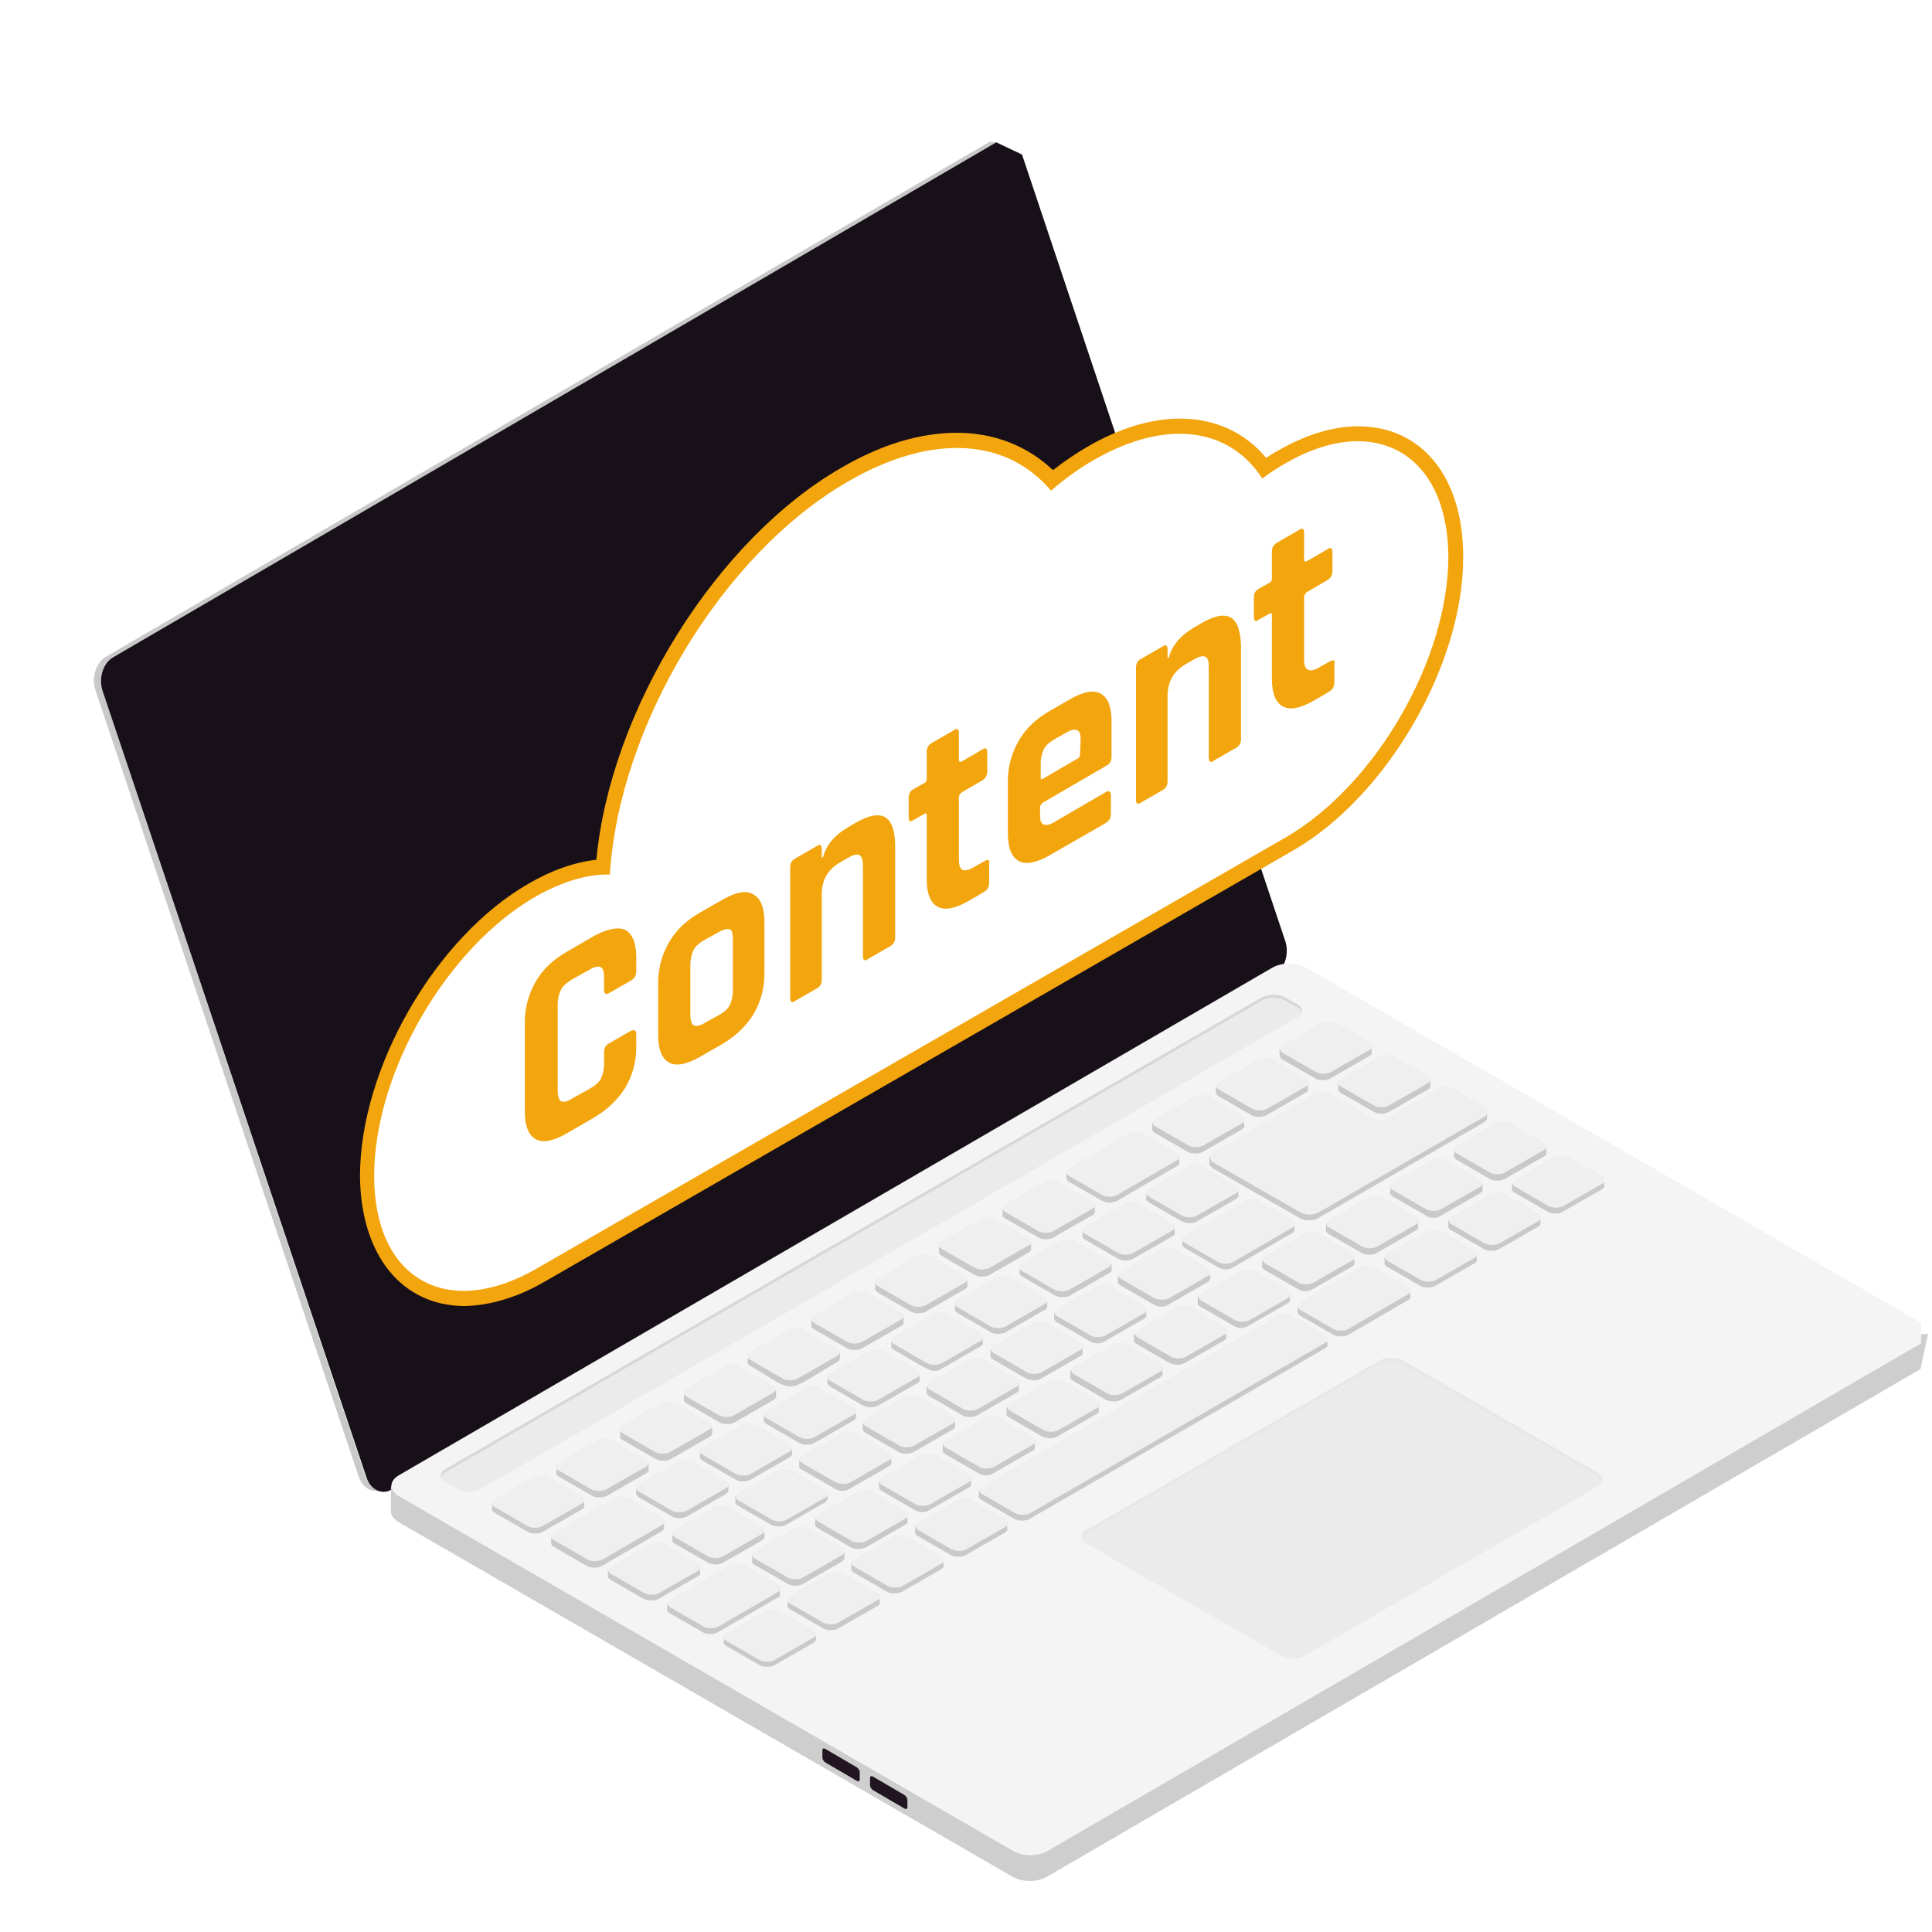 <?xml version="1.0" encoding="UTF-8"?>
<svg id="Layer_1" data-name="Layer 1" xmlns="http://www.w3.org/2000/svg" xmlns:xlink="http://www.w3.org/1999/xlink" viewBox="0 0 300 300">
  <defs>
    <style>
      .cls-1 {
        fill: #f4f4f4;
      }

      .cls-2 {
        fill: #fff;
      }

      .cls-3 {
        fill: #e5e5e5;
      }

      .cls-3, .cls-4, .cls-5 {
        isolation: isolate;
      }

      .cls-3, .cls-5 {
        opacity: .6;
      }

      .cls-6 {
        fill: #f3a50e;
      }

      .cls-7, .cls-4, .cls-5 {
        fill: #c9c9c9;
      }

      .cls-4 {
        opacity: .2;
      }

      .cls-8 {
        filter: url(#drop-shadow-1);
      }

      .cls-9 {
        fill: #181019;
      }

      .cls-10 {
        fill: #efefef;
      }

      .cls-11 {
        fill: #201521;
      }

      .cls-12 {
        fill: #cecece;
      }
    </style>
    <filter id="drop-shadow-1" filterUnits="userSpaceOnUse">
      <feOffset dx="7" dy="7"/>
      <feGaussianBlur result="blur" stdDeviation="5"/>
      <feFlood flood-color="#000" flood-opacity=".75"/>
      <feComposite in2="blur" operator="in"/>
      <feComposite in="SourceGraphic"/>
    </filter>
  </defs>
  <g class="cls-8">
    <g id="Layer_1-2" data-name="Layer 1">
      <g>
        <path class="cls-7" d="M146.7,15L9.4,95c-1.5,.9-2.2,3.2-1.6,5.1l40.9,122.2c.5,1.4,1.5,2.2,2.6,2.2l1.1,.1c-1.1-.1-2.1-.9-2.6-2.2L8.9,100.2c-.6-1.9,.1-4.2,1.6-5.1L147.7,15.1"/>
        <path class="cls-9" d="M151.7,17l40.9,122.2c.6,1.9-.1,4.2-1.6,5.1L53.8,224.3c-1.5,.9-3.3,0-3.9-1.9L8.9,100.2c-.6-1.9,.1-4.2,1.6-5.1L147.7,15.1"/>
        <path class="cls-12" d="M292.4,200.1l-238.7,23.7v3.9c0,.6,.4,1.1,1.1,1.6l95.4,55.1c1.5,.9,3.9,.9,5.4,0l135.6-78.8"/>
        <path class="cls-1" d="M291.3,201.6l-135.6,78.8c-1.5,.9-3.9,.9-5.4,0l-95.4-55.1c-1.5-.9-1.5-2.3,0-3.2l135.6-78.8c1.5-.9,3.9-.9,5.4,0l95.4,55.1"/>
        <g>
          <path class="cls-4" d="M241.1,223.8l-45.5,26.3c-1,.6-2.7,.6-3.7,0l-30.2-17.4c-1-.6-1-1.6,0-2.1l45.5-26.3c1-.6,2.7-.6,3.7,0l30.2,17.4c1,.5,1,1.5,0,2.1Z"/>
          <path class="cls-3" d="M161.7,231.1l45.5-26.3c1-.6,2.7-.6,3.7,0l30.2,17.4c.4,.2,.6,.5,.7,.8,.1-.5-.1-1-.7-1.3l-30.2-17.4c-1-.6-2.7-.6-3.7,0l-45.5,26.3c-.6,.4-.9,.9-.7,1.3,.1-.3,.3-.6,.7-.8Z"/>
        </g>
        <g>
          <path class="cls-4" d="M194.4,151l-126.7,73.2c-1,.6-2.7,.6-3.7,0l-1.8-1c-1-.6-1-1.6,0-2.1l126.7-73.2c1-.6,2.7-.6,3.7,0l1.8,1c1.1,.6,1.1,1.6,0,2.1h0Z"/>
          <path class="cls-5" d="M62.2,221.6l126.7-73.2c1-.6,2.7-.6,3.7,0l1.8,1c.4,.2,.6,.5,.7,.8,.1-.5-.1-1-.7-1.3l-1.8-1c-1-.6-2.7-.6-3.7,0L62.2,221.1c-.6,.4-.9,.9-.7,1.3,.1-.3,.3-.6,.7-.8h0Z"/>
        </g>
        <path class="cls-7" d="M109.8,235.3v-.4c-.1-.3,.1-.5,.4-.7l6.1-3.5c.6-.3,1.6-.3,2.2,0l5.2,3c.3,.2,.5,.5,.4,.7v.4c.1,.3-.1,.5-.4,.7l-6.1,3.5c-.6,.3-1.6,.3-2.2,0l-5.2-3c-.4-.2-.5-.5-.4-.7Zm-12-2.6l5.2,3c.6,.3,1.6,.3,2.2,0l6.1-3.5c.3-.2,.5-.5,.4-.7v-.4c.1-.3-.1-.5-.4-.7l-5.2-3c-.6-.3-1.6-.3-2.2,0l-6.1,3.5c-.3,.2-.5,.5-.4,.7v.4c-.1,.2,0,.5,.4,.7Zm14.2-20.4c-.3,.2-.5,.5-.4,.7v.4c-.1,.3,.1,.5,.4,.7l5.2,3c.6,.3,1.6,.3,2.2,0l6.1-3.5c.3-.2,.5-.5,.4-.7v-.4c.1-.3-.1-.5-.4-.7-7.6-4.4-5.1-4.4-13.5,.5Zm84.8-19.1l6.1-3.5c.4-.2,.5-.5,.4-.7v-.4c.1-.3-.1-.5-.4-.7l-5.2-3c-.6-.3-1.6-.3-2.2,0l-6.1,3.5c-.4,.2-.5,.5-.4,.7v.4c-.1,.3,.1,.5,.4,.7l5.2,3c.6,.4,1.5,.4,2.2,0Zm-69.4,40.1l6.1-3.5c.4-.2,.5-.5,.4-.7v-.4c.1-.3-.1-.5-.4-.7l-5.2-3c-.6-.3-1.6-.3-2.2,0l-6.1,3.5c-.3,.2-.5,.5-.4,.7v.4c-.1,.3,.1,.5,.4,.7l5.2,3c.6,.3,1.6,.3,2.2,0Zm-19.2-18.8l-6.1,3.5c-.3,.2-.5,.5-.4,.7v.4c-.1,.3,.1,.5,.4,.7l5.2,3c.6,.3,1.6,.3,2.2,0l6.1-3.5c.3-.2,.5-.5,.4-.7v-.4c.1-.3-.1-.5-.4-.7l-5.2-3c-.6-.4-1.6-.4-2.2,0Zm68.7-9.8l6.1-3.5c.4-.2,.5-.5,.4-.7v-.4c.1-.3-.1-.5-.4-.7l-5.2-3c-.6-.3-1.6-.3-2.2,0l-6.1,3.5c-.4,.2-.5,.5-.4,.7v.4c-.1,.3,.1,.5,.4,.7l5.2,3c.7,.3,1.6,.3,2.2,0Zm-48.9-1.7l-6.1,3.5c-.3,.2-.5,.5-.4,.7v.4c-.1,.3,.1,.5,.4,.7l5.2,3c.6,.3,1.6,.3,2.2,0l6.1-3.5c.4-.2,.5-.5,.4-.7v-.4c.1-.3-.1-.5-.4-.7l-5.2-3c-.6-.3-1.6-.3-2.2,0Zm39,7.4l6.1-3.5c.4-.2,.5-.5,.4-.7v-.4c.1-.3-.1-.5-.4-.7l-5.2-3c-.6-.3-1.6-.3-2.2,0l-6.1,3.5c-.4,.2-.5,.5-.4,.7v.4c-.1,.3,.1,.5,.4,.7l5.2,3c.7,.3,1.6,.3,2.2,0Zm-29.7,17.1l6.1-3.5c.4-.2,.5-.5,.4-.7v-.4c.1-.3-.1-.5-.4-.7l-5.2-3c-.6-.3-1.6-.3-2.2,0l-6.1,3.5c-.4,.2-.5,.5-.4,.7v.4c-.1,.3,.1,.5,.4,.7l5.2,3c.6,.4,1.6,.4,2.2,0Zm49.5-28.6l6.1-3.5c.4-.2,.5-.5,.4-.7v-.4c.1-.3-.1-.5-.4-.7l-5.2-3c-.6-.3-1.6-.3-2.2,0l-6.1,3.5c-.4,.2-.5,.5-.4,.7v.4c-.1,.3,.1,.5,.4,.7l5.2,3c.7,.4,1.6,.4,2.2,0Zm-39.6,22.9l6.1-3.5c.4-.2,.5-.5,.4-.7v-.4c.1-.3-.1-.5-.4-.7l-5.2-3c-.6-.3-1.6-.3-2.2,0l-6.1,3.5c-.4,.2-.5,.5-.4,.7v.4c-.1,.3,.1,.5,.4,.7l5.2,3c.6,.4,1.6,.4,2.2,0Zm9.9-5.7l6.1-3.5c.4-.2,.5-.5,.4-.7v-.4c.1-.3-.1-.5-.4-.7l-5.2-3c-.6-.3-1.6-.3-2.2,0l-6.1,3.5c-.4,.2-.5,.5-.4,.7v.4c-.1,.3,.1,.5,.4,.7l5.2,3c.7,.3,1.6,.3,2.2,0Zm-58.8,4.1l-6.1,3.5c-.3,.2-.5,.5-.4,.7v.4c-.1,.3,.1,.5,.4,.7l5.2,3c.6,.3,1.6,.3,2.2,0l6.1-3.5c.3-.2,.5-.5,.4-.7v-.4c.1-.3-.1-.5-.4-.7l-5.2-3c-.6-.3-1.6-.3-2.2,0Zm36.5-1.7l6.1-3.5c.4-.2,.5-.5,.4-.7v-.4c.1-.3-.1-.5-.4-.7l-5.2-3c-.6-.3-1.6-.3-2.2,0l-6.1,3.5c-.3,.2-.5,.5-.4,.7v.4c-.1,.3,.1,.5,.4,.7l5.2,3c.6,.3,1.6,.3,2.2,0Zm29.7-17.2l6.1-3.5c.4-.2,.5-.5,.4-.7v-.4c.1-.3-.1-.5-.4-.7l-5.2-3c-.6-.3-1.6-.3-2.2,0l-6.1,3.5c-.4,.2-.5,.5-.4,.7v.4c-.1,.3,.1,.5,.4,.7l5.2,3c.6,.4,1.6,.4,2.2,0Zm-9.9,5.8l6.1-3.5c.4-.2,.5-.5,.4-.7v-.4c.1-.3-.1-.5-.4-.7l-5.2-3c-.6-.3-1.6-.3-2.2,0l-6.1,3.5c-.4,.2-.5,.5-.4,.7v.4c-.1,.3,.1,.5,.4,.7l5.2,3c.6,.3,1.6,.3,2.2,0Zm-9.9,5.7l6.1-3.5c.4-.2,.5-.5,.4-.7v-.4c.1-.3-.1-.5-.4-.7l-5.2-3c-.6-.3-1.6-.3-2.2,0l-6.1,3.5c-.4,.2-.5,.5-.4,.7v.4c-.1,.3,.1,.5,.4,.7l5.2,3c.6,.3,1.6,.3,2.2,0Zm74.1-40.8v.4c-.1,.3,.1,.5,.4,.7l5.2,3c.6,.3,1.6,.3,2.2,0l6.1-3.5c.4-.2,.5-.5,.4-.7v-.4c.1-.3-.1-.5-.4-.7l-5.2-3c-.6-.3-1.6-.3-2.2,0l-6.1,3.5c-.3,.1-.4,.4-.4,.7Zm-93.9,52.2l6.1-3.5c.4-.2,.5-.5,.4-.7v-.4c.1-.3-.1-.5-.4-.7l-5.2-3c-.6-.3-1.6-.3-2.2,0l-6.1,3.5c-.3,.2-.5,.5-.4,.7v.4c-.1,.3,.1,.5,.4,.7l5.2,3c.6,.4,1.6,.4,2.2,0Zm-9-2.7c-.6-.3-1.6-.3-2.2,0l-6.1,3.5c-.3,.2-.5,.5-.4,.7v.4c-.1,.3,.1,.5,.4,.7l5.2,3c.6,.3,1.6,.3,2.2,0l6.1-3.5c.3-.2,.5-.5,.4-.7v-.4c.1-.3-.1-.5-.4-.7l-5.2-3Zm31.9-29.9l-6.1,3.5c-.4,.2-.5,.5-.4,.7v.4c-.1,.3,.1,.5,.4,.7l5.2,3c.6,.3,1.6,.3,2.2,0l6.1-3.5c.4-.2,.5-.5,.4-.7v-.4c.1-.3-.1-.5-.4-.7l-5.2-3c-.6-.3-1.6-.3-2.2,0Zm10-5.7l-6.1,3.5c-.4,.2-.5,.5-.4,.7v.4c-.1,.3,.1,.5,.4,.7l5.2,3c.6,.3,1.6,.3,2.2,0l6.1-3.5c.4-.2,.5-.5,.4-.7v-.4c.1-.3-.1-.5-.4-.7l-5.2-3c-.7-.4-1.6-.4-2.2,0Zm16.6,9.7l6.1-3.5c.3-.2,.5-.5,.4-.7v-.4c.1-.3-.1-.5-.4-.7l-5.2-3c-.6-.3-1.6-.3-2.2,0l-6.1,3.5c-.4,.2-.5,.5-.4,.7v.4c-.1,.3,.1,.5,.4,.7l5.2,3c.7,.4,1.6,.4,2.2,0Zm-6.8-15.4l-6.1,3.5c-.4,.2-.5,.5-.4,.7v.4c-.1,.3,.1,.5,.4,.7l5.2,3c.6,.3,1.6,.3,2.2,0l6.1-3.5c.4-.2,.5-.5,.4-.7v-.4c.1-.3-.1-.5-.4-.7l-5.2-3c-.6-.4-1.6-.4-2.2,0Zm-29.7,17.1l-6.1,3.5c-.4,.2-.5,.5-.4,.7v.4c-.1,.3,.1,.5,.4,.7,5.1,2.9,5.9,3.8,7.3,3l6.1-3.5c.4-.2,.5-.5,.4-.7v-.4c.1-.3-.1-.5-.4-.7l-5.2-3c-.5-.3-1.5-.3-2.1,0Zm46.4-7.4l9.3-5.4c.4-.2,.5-.5,.4-.7v-.4c.1-.3-.1-.5-.4-.7l-5.2-3c-.6-.3-1.6-.3-2.2,0l-9.2,5.3c-.4,.2-.5,.5-.4,.7v.4c-.1,.3,.1,.5,.4,.7l5.2,3c.6,.4,1.5,.4,2.1,.1Zm.6-12.5l-5.2-3c-.6-.3-1.6-.3-2.2,0l-6.1,3.5c-.4,.2-.5,.5-.4,.7v.4c-.1,.3,.1,.5,.4,.7l5.2,3c.6,.3,1.6,.3,2.2,0l6.1-3.5c.3-.2,.5-.5,.4-.7v-.4c0-.2-.1-.5-.4-.7Zm-35.8,4.8l5.2,3c.6,.3,1.6,.3,2.2,0l6.1-3.5c.4-.2,.5-.5,.4-.7v-.4c.1-.3-.1-.5-.4-.7l-5.2-3c-.6-.3-1.6-.3-2.2,0l-6.1,3.5c-.4,.2-.5,.5-.4,.7v.4c-.1,.3,.1,.6,.4,.7Zm-29.8,64.1l-5.2-3c-.6-.3-1.6-.3-2.2,0l-6.1,3.5c-.3,.2-.5,.5-.4,.7v.4c-.1,.3,.1,.5,.4,.7l5.2,3c.6,.3,1.6,.3,2.2,0l6.1-3.5c.3-.2,.5-.5,.4-.7v-.4c0-.2-.1-.5-.4-.7Zm9.9-5.7l-5.2-3c-.6-.3-1.6-.3-2.2,0l-6.1,3.5c-.3,.2-.5,.5-.4,.7v.4c-.1,.3,.1,.5,.4,.7l5.2,3c.6,.3,1.6,.3,2.2,0l6.1-3.5c.4-.2,.5-.5,.4-.7v-.4c0-.2-.1-.5-.4-.7Zm-15.1-.2v-.4c.1-.3-.1-.5-.4-.7l-5.2-3c-.6-.3-1.6-.3-2.2,0l-9.3,5.4c-.3,.2-.5,.5-.4,.7v.4c-.1,.3,.1,.5,.4,.7l5.2,3c.6,.3,1.6,.3,2.2,0l9.3-5.4c.4-.1,.5-.4,.4-.7Zm25-5.5l-5.2-3c-.6-.3-1.6-.3-2.2,0l-6.1,3.5c-.3,.2-.5,.5-.4,.7v.4c-.1,.3,.1,.5,.4,.7l5.2,3c.6,.3,1.6,.3,2.2,0l6.1-3.5c.4-.2,.5-.5,.4-.7v-.4c0-.2-.1-.5-.4-.7Zm-55.4-8.2v-.4c.1-.3-.1-.5-.4-.7l-5.2-3c-.6-.3-1.6-.3-2.2,0l-6.1,3.5c-.3,.2-.5,.5-.4,.7v.4c-.1,.3,.1,.5,.4,.7l5.2,3c.6,.3,1.6,.3,2.2,0l6.1-3.5c.4-.2,.5-.4,.4-.7Zm18,10.4v-.4c.1-.3-.1-.5-.4-.7l-5.2-3c-.6-.3-1.6-.3-2.2,0l-6.1,3.5c-.3,.2-.5,.5-.4,.7v.4c-.1,.3,.1,.5,.4,.7l5.2,3c.6,.3,1.6,.3,2.2,0l6.1-3.5c.4-.2,.5-.4,.4-.7Zm-5.6-7v-.4c.1-.3-.1-.5-.4-.7l-5.2-3c-.6-.3-1.6-.3-2.2,0l-9.3,5.4c-.3,.2-.5,.5-.4,.7v.4c-.1,.3,.1,.5,.4,.7l5.2,3c.6,.3,1.6,.3,2.2,0l9.3-5.4c.4-.2,.5-.5,.4-.7Zm145.6-54.2l-5.2-3c-.6-.3-1.6-.3-2.2,0l-6.1,3.5c-.4,.2-.5,.5-.4,.7v.4c-.1,.3,.1,.5,.4,.7l5.2,3c.6,.3,1.6,.3,2.2,0l6.1-3.5c.4-.2,.5-.5,.4-.7v-.4c.1-.2,0-.5-.4-.7Zm-19.8,11.5l-5.2-3c-.6-.3-1.6-.3-2.2,0l-6.1,3.5c-.4,.2-.5,.5-.4,.7v.4c-.1,.3,.1,.5,.4,.7l5.2,3c.6,.3,1.6,.3,2.2,0l6.1-3.5c.4-.2,.5-.5,.4-.7v-.4c.1-.3,0-.5-.4-.7Zm9.9-5.7l-5.2-3c-.6-.3-1.6-.3-2.2,0l-6.1,3.5c-.4,.2-.5,.5-.4,.7v.4c-.1,.3,.1,.5,.4,.7l5.2,3c.6,.3,1.6,.3,2.2,0l6.1-3.5c.4-.2,.5-.5,.4-.7v-.4c.1-.3,0-.5-.4-.7Zm-82.8,47.5l-5.2-3c-.6-.3-1.6-.3-2.2,0l-6.1,3.5c-.4,.2-.5,.5-.4,.7v.4c-.1,.3,.1,.5,.4,.7l5.2,3c.6,.3,1.6,.3,2.2,0l6.1-3.5c.4-.2,.5-.5,.4-.7v-.4c.1-.2-.1-.5-.4-.7Zm-69.2-6.9l5.2,3c.6,.3,1.6,.3,2.2,0l6.1-3.5c.3-.2,.5-.5,.4-.7v-.4c.1-.3-.1-.5-.4-.7l-5.2-3c-.6-.3-1.6-.3-2.2,0l-6.1,3.5c-.3,.2-.5,.5-.4,.7v.4c-.1,.2,0,.5,.4,.7Zm118.9-21.7l-5.2-3c-.6-.3-1.6-.3-2.2,0l-45.9,26.5c-.4,.2-.5,.5-.4,.7v.4c-.1,.3,.1,.5,.4,.7l5.2,3c.6,.3,1.6,.3,2.2,0l45.9-26.5c.4-.2,.5-.5,.4-.7v-.4c.1-.2-.1-.5-.4-.7Zm12.9-7.5l-5.2-3c-.6-.3-1.6-.3-2.2,0l-9.3,5.4c-.4,.2-.5,.5-.4,.7v.4c-.1,.3,.1,.5,.4,.7l5.2,3c.6,.3,1.6,.3,2.2,0l9.3-5.4c.4-.2,.5-.5,.4-.7v-.4c0-.3-.1-.5-.4-.7Zm-4.9-5.5l6.1-3.5c.4-.2,.5-.5,.4-.7v-.4c.1-.3-.1-.5-.4-.7l-5.2-3c-.6-.3-1.6-.3-2.2,0l-6.1,3.5c-.3,.2-.5,.5-.4,.7v.4c-.1,.3,.1,.5,.4,.7l5.2,3c.7,.3,1.6,.3,2.2,0Zm-14.6-30.1l5.2,3c.6,.3,1.6,.3,2.2,0l6.1-3.5c.4-.2,.5-.5,.4-.7v-.4c.1-.3-.1-.5-.4-.7l-5.2-3c-.6-.3-1.6-.3-2.2,0l-6.1,3.5c-.4,.2-.5,.5-.4,.7v.4c0,.2,.1,.5,.4,.7Zm-9.9,5.7l5.2,3c.6,.3,1.6,.3,2.2,0l6.1-3.5c.4-.2,.5-.5,.4-.7v-.4c.1-.3-.1-.5-.4-.7l-5.2-3c-.6-.3-1.6-.3-2.2,0l-6.1,3.5c-.4,.2-.5,.5-.4,.7v.4c0,.2,.1,.5,.4,.7Zm-23.2,13.3l5.2,3c.6,.3,1.6,.3,2.2,0l9.3-5.4c.4-.2,.5-.5,.4-.7v-.4c.1-.3-.1-.5-.4-.7l-5.2-3c-.6-.3-1.6-.3-2.2,0l-9.3,5.4c-.4,.2-.5,.5-.4,.7v.4c0,.3,.1,.5,.4,.7Zm13.3-7.6l5.2,3c.6,.3,1.6,.3,2.2,0l6.1-3.5c.4-.2,.5-.5,.4-.7v-.4c.1-.3-.1-.5-.4-.7l-5.2-3c-.6-.3-1.6-.3-2.2,0l-6.1,3.5c-.4,.2-.5,.5-.4,.7v.4c0,.3,.1,.5,.4,.7Zm28.5-7.3v.4c-.1,.3,.1,.5,.4,.7l5.2,3c.6,.3,1.6,.3,2.2,0l6.1-3.5c.4-.2,.5-.5,.4-.7v-.4c.1-.3-.1-.5-.4-.7l-5.2-3c-.6-.3-1.6-.3-2.2,0l-6.1,3.5c-.4,.1-.5,.4-.4,.7Zm15.9,20.2l6.1-3.5c.4-.2,.5-.5,.4-.7v-.4c.1-.3-.1-.5-.4-.7l-5.2-3c-.6-.3-1.6-.3-2.2,0l-6.1,3.5c-.4,.2-.5,.5-.4,.7v.4c-.1,.3,.1,.5,.4,.7l5.2,3c.6,.4,1.6,.4,2.2,0Zm-117.1,29.1l5.2,3c.6,.3,1.6,.3,2.2,0l6.1-3.5c.3-.2,.5-.5,.4-.7v-.4c.1-.3-.1-.5-.4-.7l-5.2-3c-.6-.3-1.6-.3-2.2,0l-6.1,3.5c-.3,.2-.5,.5-.4,.7v.4c-.1,.2,0,.5,.4,.7Zm9.9-5.8c7.4,4.3,4.9,4.4,13.5-.6,.3-.2,.5-.5,.4-.7v-.4c.1-.3-.1-.5-.4-.7l-5.2-3c-.6-.3-1.6-.3-2.2,0l-6.1,3.5c-.3,.2-.5,.5-.4,.7v.4c-.1,.4,.1,.6,.4,.8Zm-19.8,11.5l5.2,3c.6,.3,1.6,.3,2.2,0l6.1-3.5c.3-.2,.5-.5,.4-.7v-.4c.1-.3-.1-.5-.4-.7l-5.2-3c-.6-.3-1.6-.3-2.2,0l-6.1,3.5c-.3,.2-.5,.5-.4,.7v.4c-.1,.2,0,.5,.4,.7Zm29.7-17.2l5.2,3c.6,.3,1.6,.3,2.2,0l6.1-3.5c.4-.2,.5-.5,.4-.7v-.4c.1-.3-.1-.5-.4-.7l-5.2-3c-.6-.3-1.6-.3-2.2,0l-6.1,3.5c-.3,.2-.5,.5-.4,.7v.4c-.1,.3,.1,.5,.4,.7Zm19.8-11.4l5.2,3c.6,.3,1.6,.3,2.2,0l6.1-3.5c.4-.2,.5-.5,.4-.7v-.4c.1-.3-.1-.5-.4-.7l-5.2-3c-.6-.3-1.6-.3-2.2,0l-6.1,3.5c-.4,.2-.5,.5-.4,.7v.4c0,.2,.1,.5,.4,.7Zm-9.9,5.7l5.2,3c.6,.3,1.6,.3,2.2,0l6.1-3.5c.4-.2,.5-.5,.4-.7v-.4c.1-.3-.1-.5-.4-.7l-5.2-3c-.6-.3-1.6-.3-2.2,0l-6.1,3.5c-.4,.2-.5,.5-.4,.7v.4c-.1,.2,.1,.5,.4,.7Zm77.1-26.6l-6.8-3.9c-.7-.4-1.9-.4-2.7,0l-15.6,9c-.4,.2-.6,.6-.5,.9v.4c-.1,.3,.1,.6,.5,.9l13.6,7.8c.7,.4,1.9,.4,2.7,0l25.8-14.9c.4-.2,.6-.6,.5-.9v-.4c.1-.3-.1-.6-.5-.9l-5-2.9c-.5-.3-1.3-.3-1.8,0l-8.7,4.9c-.4,.2-1.1,.2-1.5,0h0Z"/>
        <g>
          <path class="cls-11" d="M133.4,273.8l-4.8-2.8c-.3-.2-.5-.5-.5-.8v-1.1c0-.3,.2-.4,.5-.2l4.8,2.8c.3,.2,.5,.5,.5,.8v1.1c0,.3-.2,.4-.5,.2Z"/>
          <path class="cls-11" d="M126,269.5l-4.8-2.8c-.3-.2-.5-.5-.5-.8v-1.1c0-.3,.2-.4,.5-.2l4.8,2.8c.3,.2,.5,.5,.5,.8v1.1c0,.3-.2,.4-.5,.2Z"/>
        </g>
        <path class="cls-10" d="M83.3,226.5l-6.1,3.5c-.6,.3-1.6,.3-2.2,0l-5.2-3c-.6-.3-.6-.9,0-1.2l6.1-3.5c.6-.3,1.6-.3,2.2,0l5.2,3c.6,.3,.6,.9,0,1.2Zm9.9-6.9l-5.2-3c-.6-.3-1.6-.3-2.2,0l-6.1,3.5c-.6,.3-.6,.9,0,1.2l5.2,3c.6,.3,1.6,.3,2.2,0l6.1-3.5c.6-.3,.6-.9,0-1.2Zm9.9-5.8l-5.2-3c-.6-.3-1.6-.3-2.2,0l-6.1,3.5c-.6,.3-.6,.9,0,1.2l5.2,3c.6,.3,1.6,.3,2.2,0l6.1-3.5c.6-.2,.6-.8,0-1.2Zm9.9-5.7l-5.2-3c-.6-.3-1.6-.3-2.2,0l-6.1,3.5c-.6,.3-.6,.9,0,1.2l5.2,3c.6,.3,1.6,.3,2.2,0l6.1-3.5c.6-.3,.6-.8,0-1.2Zm9.9-5.7l-5.2-3c-.6-.3-1.6-.3-2.2,0l-6.1,3.5c-.6,.3-.6,.9,0,1.2l5.2,3c.6,.3,1.6,.3,2.2,0l6.1-3.5c.6-.3,.6-.8,0-1.2Zm10-5.7l-5.2-3c-.6-.3-1.6-.3-2.2,0l-6.1,3.5c-.6,.3-.6,.9,0,1.2l5.2,3c.6,.3,1.6,.3,2.2,0l6.1-3.5c.6-.3,.6-.9,0-1.2Zm9.9-5.7l-5.2-3c-.6-.3-1.6-.3-2.2,0l-6.1,3.5c-.6,.3-.6,.9,0,1.2l5.2,3c.6,.3,1.6,.3,2.2,0l6.1-3.5c.6-.3,.6-.9,0-1.2Zm9.9-5.8l-5.2-3c-.6-.3-1.6-.3-2.2,0l-6.1,3.5c-.6,.3-.6,.9,0,1.2l5.2,3c.6,.3,1.6,.3,2.2,0l6.1-3.5c.6-.2,.6-.8,0-1.2Zm9.9-5.7l-5.2-3c-.6-.3-1.6-.3-2.2,0l-6.1,3.5c-.6,.3-.6,.9,0,1.2l5.2,3c.6,.3,1.6,.3,2.2,0l6.1-3.5c.6-.3,.6-.8,0-1.2Zm13.1-7.5l-5.2-3c-.6-.3-1.6-.3-2.2,0l-9.3,5.4c-.6,.3-.6,.9,0,1.2l5.2,3c.6,.3,1.6,.3,2.2,0l9.3-5.4c.6-.3,.6-.9,0-1.2Zm37.2,9.9l-5.2-3c-.6-.3-1.6-.3-2.2,0l-6.1,3.5c-.6,.3-.6,.9,0,1.2l5.2,3c.6,.3,1.6,.3,2.2,0l6.1-3.5c.6-.3,.6-.9,0-1.2Zm9.9-5.8l-5.2-3c-.6-.3-1.6-.3-2.2,0l-6.1,3.5c-.6,.3-.6,.9,0,1.2l5.2,3c.6,.3,1.6,.3,2.2,0l6.1-3.5c.6-.3,.6-.8,0-1.2Zm9.9-5.7l-5.2-3c-.6-.3-1.6-.3-2.2,0l-6.1,3.5c-.6,.3-.6,.9,0,1.2l5.2,3c.6,.3,1.6,.3,2.2,0l6.1-3.5c.6-.3,.6-.8,0-1.2Zm-10.7,16.7l-5.2-3c-.6-.3-1.6-.3-2.2,0l-6.1,3.5c-.6,.3-.6,.9,0,1.2l5.2,3c.6,.3,1.6,.3,2.2,0l6.1-3.5c.6-.3,.6-.9,0-1.2Zm9.9-5.7l-5.2-3c-.6-.3-1.6-.3-2.2,0l-6.1,3.5c-.6,.3-.6,.9,0,1.2l5.2,3c.6,.3,1.6,.3,2.2,0l6.1-3.5c.6-.3,.6-.9,0-1.2Zm9.9-5.8l-5.2-3c-.6-.3-1.6-.3-2.2,0l-6.1,3.5c-.6,.3-.6,.9,0,1.2l5.2,3c.6,.3,1.6,.3,2.2,0l6.1-3.5c.6-.2,.6-.8,0-1.2Zm-146,53l-5.2-3c-.6-.3-1.6-.3-2.2,0l-9.3,5.4c-.6,.3-.6,.9,0,1.2l5.2,3c.6,.3,1.6,.3,2.2,0l9.3-5.4c.6-.3,.6-.8,0-1.2Zm9.9-5.7l-5.2-3c-.6-.3-1.6-.3-2.2,0l-6.1,3.5c-.6,.3-.6,.9,0,1.2l5.2,3c.6,.3,1.6,.3,2.2,0l6.1-3.5c.6-.3,.6-.8,0-1.2Zm9.9-5.7l-5.2-3c-.6-.3-1.6-.3-2.2,0l-6.1,3.5c-.6,.3-.6,.9,0,1.2l5.2,3c.6,.3,1.6,.3,2.2,0l6.1-3.5c.6-.3,.6-.9,0-1.2Zm9.9-5.7l-5.2-3c-.6-.3-1.6-.3-2.2,0l-6.1,3.5c-.6,.3-.6,.9,0,1.2l5.2,3c.6,.3,1.6,.3,2.2,0l6.1-3.5c.6-.3,.6-.9,0-1.2Zm9.9-5.8l-5.2-3c-.6-.3-1.6-.3-2.2,0l-6.1,3.5c-.6,.3-.6,.9,0,1.2l5.2,3c.6,.3,1.6,.3,2.2,0l6.1-3.5c.6-.2,.6-.8,0-1.2Zm9.9-5.7l-5.2-3c-.6-.3-1.6-.3-2.2,0l-6.1,3.5c-.6,.3-.6,.9,0,1.2l5.2,3c.6,.3,1.6,.3,2.2,0l6.1-3.5c.6-.3,.6-.8,0-1.2Zm9.9-5.7l-5.2-3c-.6-.3-1.6-.3-2.2,0l-6.1,3.5c-.6,.3-.6,.9,0,1.2l5.2,3c.6,.3,1.6,.3,2.2,0l6.1-3.5c.6-.3,.6-.8,0-1.2Zm9.9-5.7l-5.2-3c-.6-.3-1.6-.3-2.2,0l-6.1,3.5c-.6,.3-.6,.9,0,1.2l5.2,3c.6,.3,1.6,.3,2.2,0l6.1-3.5c.6-.3,.6-.9,0-1.2Zm9.9-5.7l-5.2-3c-.6-.3-1.6-.3-2.2,0l-6.1,3.5c-.6,.3-.6,.9,0,1.2l5.2,3c.6,.3,1.6,.3,2.2,0l6.1-3.5c.6-.3,.6-.9,0-1.2Zm9.9-5.8l-5.2-3c-.6-.3-1.6-.3-2.2,0l-6.1,3.5c-.6,.3-.6,.9,0,1.2l5.2,3c.6,.3,1.6,.3,2.2,0l6.1-3.5c.6-.2,.6-.8,0-1.2Zm-83.5,58.6l-5.2-3c-.6-.3-1.6-.3-2.2,0l-6.1,3.5c-.6,.3-.6,.9,0,1.2l5.2,3c.6,.3,1.6,.3,2.2,0l6.1-3.5c.6-.3,.6-.9,0-1.2Zm9.9-5.7l-5.2-3c-.6-.3-1.6-.3-2.2,0l-6.1,3.5c-.6,.3-.6,.9,0,1.2l5.2,3c.6,.3,1.6,.3,2.2,0l6.1-3.5c.6-.3,.6-.9,0-1.2Zm9.9-5.7l-5.2-3c-.6-.3-1.6-.3-2.2,0l-6.1,3.5c-.6,.3-.6,.9,0,1.2l5.2,3c.6,.3,1.6,.3,2.2,0l6.1-3.5c.6-.3,.6-.9,0-1.2Zm9.9-5.8l-5.2-3c-.6-.3-1.6-.3-2.2,0l-6.1,3.5c-.6,.3-.6,.9,0,1.2l5.2,3c.6,.3,1.6,.3,2.2,0l6.1-3.5c.6-.3,.6-.8,0-1.2Zm-11.8,27.6l-5.2-3c-.6-.3-1.6-.3-2.2,0l-6.1,3.5c-.6,.3-.6,.9,0,1.2l5.2,3c.6,.3,1.6,.3,2.2,0l6.1-3.5c.6-.3,.6-.9,0-1.2Zm9.9-5.8l-5.2-3c-.6-.3-1.6-.3-2.2,0l-6.1,3.5c-.6,.3-.6,.9,0,1.2l5.2,3c.6,.3,1.6,.3,2.2,0l6.1-3.5c.6-.2,.6-.8,0-1.2Zm10-5.7l-5.2-3c-.6-.3-1.6-.3-2.2,0l-6.1,3.5c-.6,.3-.6,.9,0,1.2l5.2,3c.6,.3,1.6,.3,2.2,0l6.1-3.5c.6-.3,.6-.8,0-1.2Zm9.9-5.7l-5.2-3c-.6-.3-1.6-.3-2.2,0l-6.1,3.5c-.6,.3-.6,.9,0,1.2l5.2,3c.6,.3,1.6,.3,2.2,0l6.1-3.5c.6-.3,.6-.8,0-1.2Zm62.5-36.1l-5.2-3c-.6-.3-1.6-.3-2.2,0l-9.3,5.4c-.6,.3-.6,.9,0,1.2l5.2,3c.6,.3,1.6,.3,2.2,0l9.3-5.4c.6-.3,.6-.9,0-1.2Zm-70.6,20l-5.2-3c-.6-.3-1.6-.3-2.2,0l-6.1,3.5c-.6,.3-.6,.9,0,1.2l5.2,3c.6,.3,1.6,.3,2.2,0l6.1-3.5c.6-.3,.6-.8,0-1.2Zm9.9-5.7l-5.2-3c-.6-.3-1.6-.3-2.2,0l-6.1,3.5c-.6,.3-.6,.9,0,1.2l5.2,3c.6,.3,1.6,.3,2.2,0l6.1-3.5c.6-.3,.6-.9,0-1.2Zm9.9-5.7l-5.2-3c-.6-.3-1.6-.3-2.2,0l-6.1,3.5c-.6,.3-.6,.9,0,1.2l5.2,3c.6,.3,1.6,.3,2.2,0l6.1-3.5c.6-.3,.6-.9,0-1.2Zm9.9-5.7l-5.2-3c-.6-.3-1.6-.3-2.2,0l-6.1,3.5c-.6,.3-.6,.9,0,1.2l5.2,3c.6,.3,1.6,.3,2.2,0l6.1-3.5c.6-.3,.6-.9,0-1.2Zm9.9-5.8l-5.2-3c-.6-.3-1.6-.3-2.2,0l-6.1,3.5c-.6,.3-.6,.9,0,1.2l5.2,3c.6,.3,1.6,.3,2.2,0l6.1-3.5c.6-.3,.6-.8,0-1.2Zm13.1-7.5l-5.2-3c-.6-.3-1.6-.3-2.2,0l-9.3,5.4c-.6,.3-.6,.9,0,1.2l5.2,3c.6,.3,1.6,.3,2.2,0l9.3-5.4c.6-.3,.6-.9,0-1.2Zm-79.9,56.6l-5.2-3c-.6-.3-1.6-.3-2.2,0l-9.3,5.4c-.6,.3-.6,.9,0,1.2l5.2,3c.6,.3,1.6,.3,2.2,0l9.3-5.4c.6-.3,.6-.8,0-1.2Zm9.9-5.7l-5.2-3c-.6-.3-1.6-.3-2.2,0l-6.1,3.5c-.6,.3-.6,.9,0,1.2l5.2,3c.6,.3,1.6,.3,2.2,0l6.1-3.5c.6-.3,.6-.8,0-1.2Zm9.9-5.7l-5.2-3c-.6-.3-1.6-.3-2.2,0l-6.1,3.5c-.6,.3-.6,.9,0,1.2l5.2,3c.6,.3,1.6,.3,2.2,0l6.1-3.5c.6-.3,.6-.9,0-1.2Zm9.9-5.7l-5.2-3c-.6-.3-1.6-.3-2.2,0l-6.1,3.5c-.6,.3-.6,.9,0,1.2l5.2,3c.6,.3,1.6,.3,2.2,0l6.1-3.5c.6-.3,.6-.9,0-1.2Zm9.9-5.8l-5.2-3c-.6-.3-1.6-.3-2.2,0l-6.1,3.5c-.6,.3-.6,.9,0,1.2l5.2,3c.6,.3,1.6,.3,2.2,0l6.1-3.5c.6-.2,.6-.8,0-1.2Zm45.4-15.8l-5.2-3c-.6-.3-1.6-.3-2.2,0l-45.9,26.5c-.6,.3-.6,.9,0,1.2l5.2,3c.6,.3,1.6,.3,2.2,0l45.9-26.5c.6-.3,.6-.8,0-1.2Zm-35.4,10.1l-5.2-3c-.6-.3-1.6-.3-2.2,0l-6.1,3.5c-.6,.3-.6,.9,0,1.2l5.2,3c.6,.3,1.6,.3,2.2,0l6.1-3.5c.6-.3,.6-.8,0-1.2Zm9.9-5.7l-5.2-3c-.6-.3-1.6-.3-2.2,0l-6.1,3.5c-.6,.3-.6,.9,0,1.2l5.2,3c.6,.3,1.6,.3,2.2,0l6.1-3.5c.6-.3,.6-.8,0-1.2Zm9.9-5.7l-5.2-3c-.6-.3-1.6-.3-2.2,0l-6.1,3.5c-.6,.3-.6,.9,0,1.2l5.2,3c.6,.3,1.6,.3,2.2,0l6.1-3.5c.6-.3,.6-.9,0-1.2Zm9.9-5.7l-5.2-3c-.6-.3-1.6-.3-2.2,0l-6.1,3.5c-.6,.3-.6,.9,0,1.2l5.2,3c.6,.3,1.6,.3,2.2,0l6.1-3.5c.6-.3,.6-.9,0-1.2Zm9.9-5.8l-5.2-3c-.6-.3-1.6-.3-2.2,0l-6.1,3.5c-.6,.3-.6,.9,0,1.2l5.2,3c.6,.3,1.6,.3,2.2,0l6.1-3.5c.6-.2,.6-.8,0-1.2Zm-17.1-21.3l-5.2-3c-.6-.3-1.6-.3-2.2,0l-6.1,3.5c-.6,.3-.6,.9,0,1.2l5.2,3c.6,.3,1.6,.3,2.2,0l6.1-3.5c.6-.3,.6-.8,0-1.2Zm9.9-5.7l-5.2-3c-.6-.3-1.6-.3-2.2,0l-6.1,3.5c-.6,.3-.6,.9,0,1.2l5.2,3c.6,.3,1.6,.3,2.2,0l6.1-3.5c.6-.3,.6-.9,0-1.2Zm9.9-5.7l-5.2-3c-.6-.3-1.6-.3-2.2,0l-6.1,3.5c-.6,.3-.6,.9,0,1.2l5.2,3c.6,.3,1.6,.3,2.2,0l6.1-3.5c.6-.3,.6-.9,0-1.2Zm9,5.2l-5.2-3c-.6-.3-1.6-.3-2.2,0l-6.1,3.5c-.6,.3-.6,.9,0,1.2l5.2,3c.6,.3,1.6,.3,2.2,0l6.1-3.5c.6-.3,.6-.9,0-1.2Zm8.8,4.8l-5-2.9c-.5-.3-1.3-.3-1.8,0l-8.7,4.9c-.4,.2-1.1,.2-1.5,0l-6.8-3.9c-.7-.4-1.9-.4-2.7,0l-15.6,9c-.7,.4-.7,1.1,0,1.6l13.6,7.8c.7,.4,1.9,.4,2.7,0l25.8-14.9c.7-.5,.7-1.2,0-1.6h0Z"/>
        <g>
          <g>
            <path class="cls-6" d="M65.2,195.8c-9.8,0-16.2-7.9-16.3-20.2,0-16.7,11.7-37.1,26.2-45.4,3.6-2.1,7.1-3.3,10.5-3.7,2.2-23.3,18.6-49.7,38.1-60.9,6.2-3.6,12.2-5.4,17.9-5.4s10.9,2,14.9,5.8c1.8-1.4,3.6-2.6,5.3-3.6,5-2.9,9.9-4.4,14.4-4.4,5.4,0,10.1,2.1,13.4,6.1,.6-.4,1.2-.8,1.8-1.1,4.3-2.5,8.6-3.8,12.5-3.8,9.9,0,16.3,7.9,16.3,20.2,.1,16.7-11.8,37.2-26.3,45.6l-116.3,67c-4.3,2.5-8.5,3.7-12.4,3.8h0Z"/>
            <path class="cls-2" d="M192.5,65c-1.2,.7-2.3,1.4-3.5,2.3-5-7.8-14.8-9.4-26.1-2.9-2.3,1.3-4.5,2.9-6.7,4.8-6.7-8-18.2-9.1-31.4-1.5-19.7,11.3-35.7,38.1-37.1,61.1-3.5-.1-7.4,1.1-11.5,3.4-13.9,8-25.1,27.4-25.1,43.4s11.3,22.4,25.2,14.4l116.4-67c13.9-8.1,25.2-27.6,25.2-43.6-.1-16-11.5-22.5-25.4-14.4h0Z"/>
          </g>
          <g>
            <path class="cls-6" d="M85.3,138.3l-4.3,2.5c-2.1,1.2-3.7,2.7-4.8,4.6s-1.7,4-1.7,6.3v13.9c0,2.3,.6,3.7,1.7,4.3s2.7,.3,4.8-.9l4.3-2.5c2-1.2,3.6-2.7,4.8-4.6,1.1-1.9,1.7-4,1.7-6.2v-2.1c0-.6-.3-.8-.9-.5l-3.3,1.9c-.6,.3-.8,.8-.8,1.4v1.8c0,.9-.2,1.7-.5,2.3s-.9,1.1-1.8,1.6l-2.7,1.5c-.8,.5-1.4,.6-1.7,.4s-.5-.8-.5-1.7v-13.3c0-.9,.2-1.7,.5-2.3s.9-1.1,1.7-1.6l2.7-1.5c.8-.5,1.4-.6,1.8-.4s.5,.8,.5,1.7v1.8c0,.6,.3,.8,.8,.5l3.3-1.9c.6-.3,.9-.8,.9-1.5v-2.1c0-2.3-.6-3.7-1.7-4.3-1.1-.5-2.7-.2-4.8,.9h0Z"/>
            <path class="cls-6" d="M105.2,132.7l-3.5,2c-2.1,1.2-3.7,2.7-4.8,4.6-1.1,1.9-1.7,4-1.7,6.3v8.1c0,2.3,.6,3.7,1.7,4.3s2.7,.3,4.8-.9l3.5-2c2-1.2,3.6-2.7,4.8-4.6,1.1-1.9,1.7-4,1.7-6.2v-8.1c0-2.3-.6-3.7-1.7-4.3-1.1-.7-2.7-.4-4.8,.8h0Zm1.6,14.1c0,.9-.2,1.7-.5,2.3s-.9,1.1-1.8,1.6l-2,1.1c-.8,.5-1.4,.6-1.8,.4-.3-.2-.5-.7-.5-1.7v-7.7c0-.9,.2-1.7,.5-2.3s.9-1.1,1.8-1.6l2-1.1c.8-.5,1.4-.6,1.8-.5s.5,.7,.5,1.7v7.8h0Z"/>
            <path class="cls-6" d="M125.8,120.8l-1.2,.7c-2,1.2-3.3,2.7-3.8,4.6l-.2,.1v-1.4c0-.6-.3-.8-.8-.4l-3.3,1.9c-.6,.3-.8,.8-.8,1.4v20.3c0,.6,.3,.8,.8,.4l3.3-1.9c.6-.3,.8-.8,.8-1.4v-13.2c0-2.2,.9-3.8,2.7-4.9l1.4-.8c.8-.5,1.4-.6,1.8-.4,.3,.2,.5,.8,.5,1.7v14c0,.6,.3,.8,.8,.4l3.3-1.9c.6-.3,.9-.8,.9-1.4v-14.2c0-4.8-2.1-6-6.2-3.6h0Z"/>
            <path class="cls-6" d="M145.9,126.7l-1.6,.9c-.8,.5-1.4,.6-1.8,.5-.4-.2-.6-.7-.6-1.6v-9.7c0-.3,.2-.6,.5-.8l3.1-1.8c.3-.2,.5-.4,.6-.6s.2-.5,.2-.8v-3c0-.6-.3-.8-.8-.4l-3.1,1.8c-.3,.2-.5,.1-.5-.2v-4.2c0-.6-.3-.8-.8-.4l-3.3,1.9c-.6,.3-.9,.8-.9,1.4v4.2c0,.3-.1,.6-.4,.7l-1.6,.9c-.6,.3-.8,.8-.8,1.4v3c0,.3,.1,.6,.2,.6,.1,.1,.3,0,.6-.2l1.6-.9c.3-.2,.4-.1,.4,.2v9.9c0,2.3,.6,3.7,1.7,4.3,1.1,.6,2.7,.3,4.8-.9l2.4-1.4c.3-.2,.5-.4,.6-.6,.1-.2,.2-.5,.2-.8v-3c.1-.6-.2-.7-.7-.4h0Z"/>
            <path class="cls-6" d="M159.1,101.6l-3.1,1.8c-2.1,1.2-3.7,2.7-4.8,4.6s-1.7,4-1.7,6.3v8.1c0,2.3,.6,3.7,1.7,4.3s2.7,.3,4.8-.9l8.7-5c.3-.2,.5-.4,.6-.6s.2-.5,.2-.8v-2.9c0-.6-.3-.8-.8-.5l-7.9,4.6c-.8,.5-1.4,.6-1.8,.4-.4-.2-.5-.7-.5-1.6v-1c0-.3,.2-.6,.5-.8l9.8-5.7c.6-.3,.8-.8,.8-1.4v-5.5c0-2.3-.6-3.7-1.7-4.3s-2.7-.3-4.8,.9h0Zm1.6,8.5c0,.3-.1,.6-.4,.7l-5.3,3.1c-.3,.2-.4,.1-.4-.2v-2.1c0-.9,.2-1.7,.5-2.3s.9-1.1,1.8-1.6l1.6-.9c.8-.5,1.4-.6,1.8-.4s.5,.7,.5,1.7l-.1,2h0Z"/>
            <path class="cls-6" d="M179.5,89.8l-1.2,.7c-2,1.2-3.3,2.7-3.8,4.6l-.2,.1v-1.4c0-.6-.3-.8-.8-.4l-3.3,1.9c-.6,.3-.8,.8-.8,1.4v20.5c0,.6,.3,.8,.8,.4l3.3-1.9c.6-.3,.8-.8,.8-1.4v-13.2c0-2.2,.9-3.8,2.7-4.9l1.4-.8c.8-.5,1.4-.6,1.8-.4,.4,.2,.5,.8,.5,1.7v14c0,.6,.3,.8,.8,.4l3.3-1.9c.6-.3,.9-.8,.9-1.4v-14.5c-.1-4.7-2.1-5.9-6.2-3.5h0Z"/>
            <path class="cls-6" d="M199.5,95.7l-1.6,.9c-.8,.5-1.4,.6-1.8,.4-.4-.2-.6-.7-.6-1.6v-9.7c0-.3,.2-.6,.5-.8l3.1-1.8c.3-.2,.5-.4,.6-.6s.2-.5,.2-.8v-3c0-.6-.3-.8-.8-.4l-3.1,1.8c-.3,.2-.5,.1-.5-.2v-4.2c0-.6-.3-.8-.8-.4l-3.3,1.9c-.6,.3-.9,.8-.9,1.4v4.2c0,.3-.1,.6-.4,.7l-1.6,.9c-.6,.3-.8,.8-.8,1.4v3c0,.3,.1,.6,.2,.6,.1,.1,.3,0,.6-.2l1.6-.9c.3-.2,.4-.1,.4,.2v9.9c0,2.3,.6,3.7,1.7,4.3,1.1,.6,2.7,.3,4.8-.9l2.4-1.4c.3-.2,.5-.4,.6-.6s.2-.5,.2-.8v-3c.2-.4-.1-.6-.7-.3h0Z"/>
          </g>
        </g>
      </g>
    </g>
  </g>
</svg>